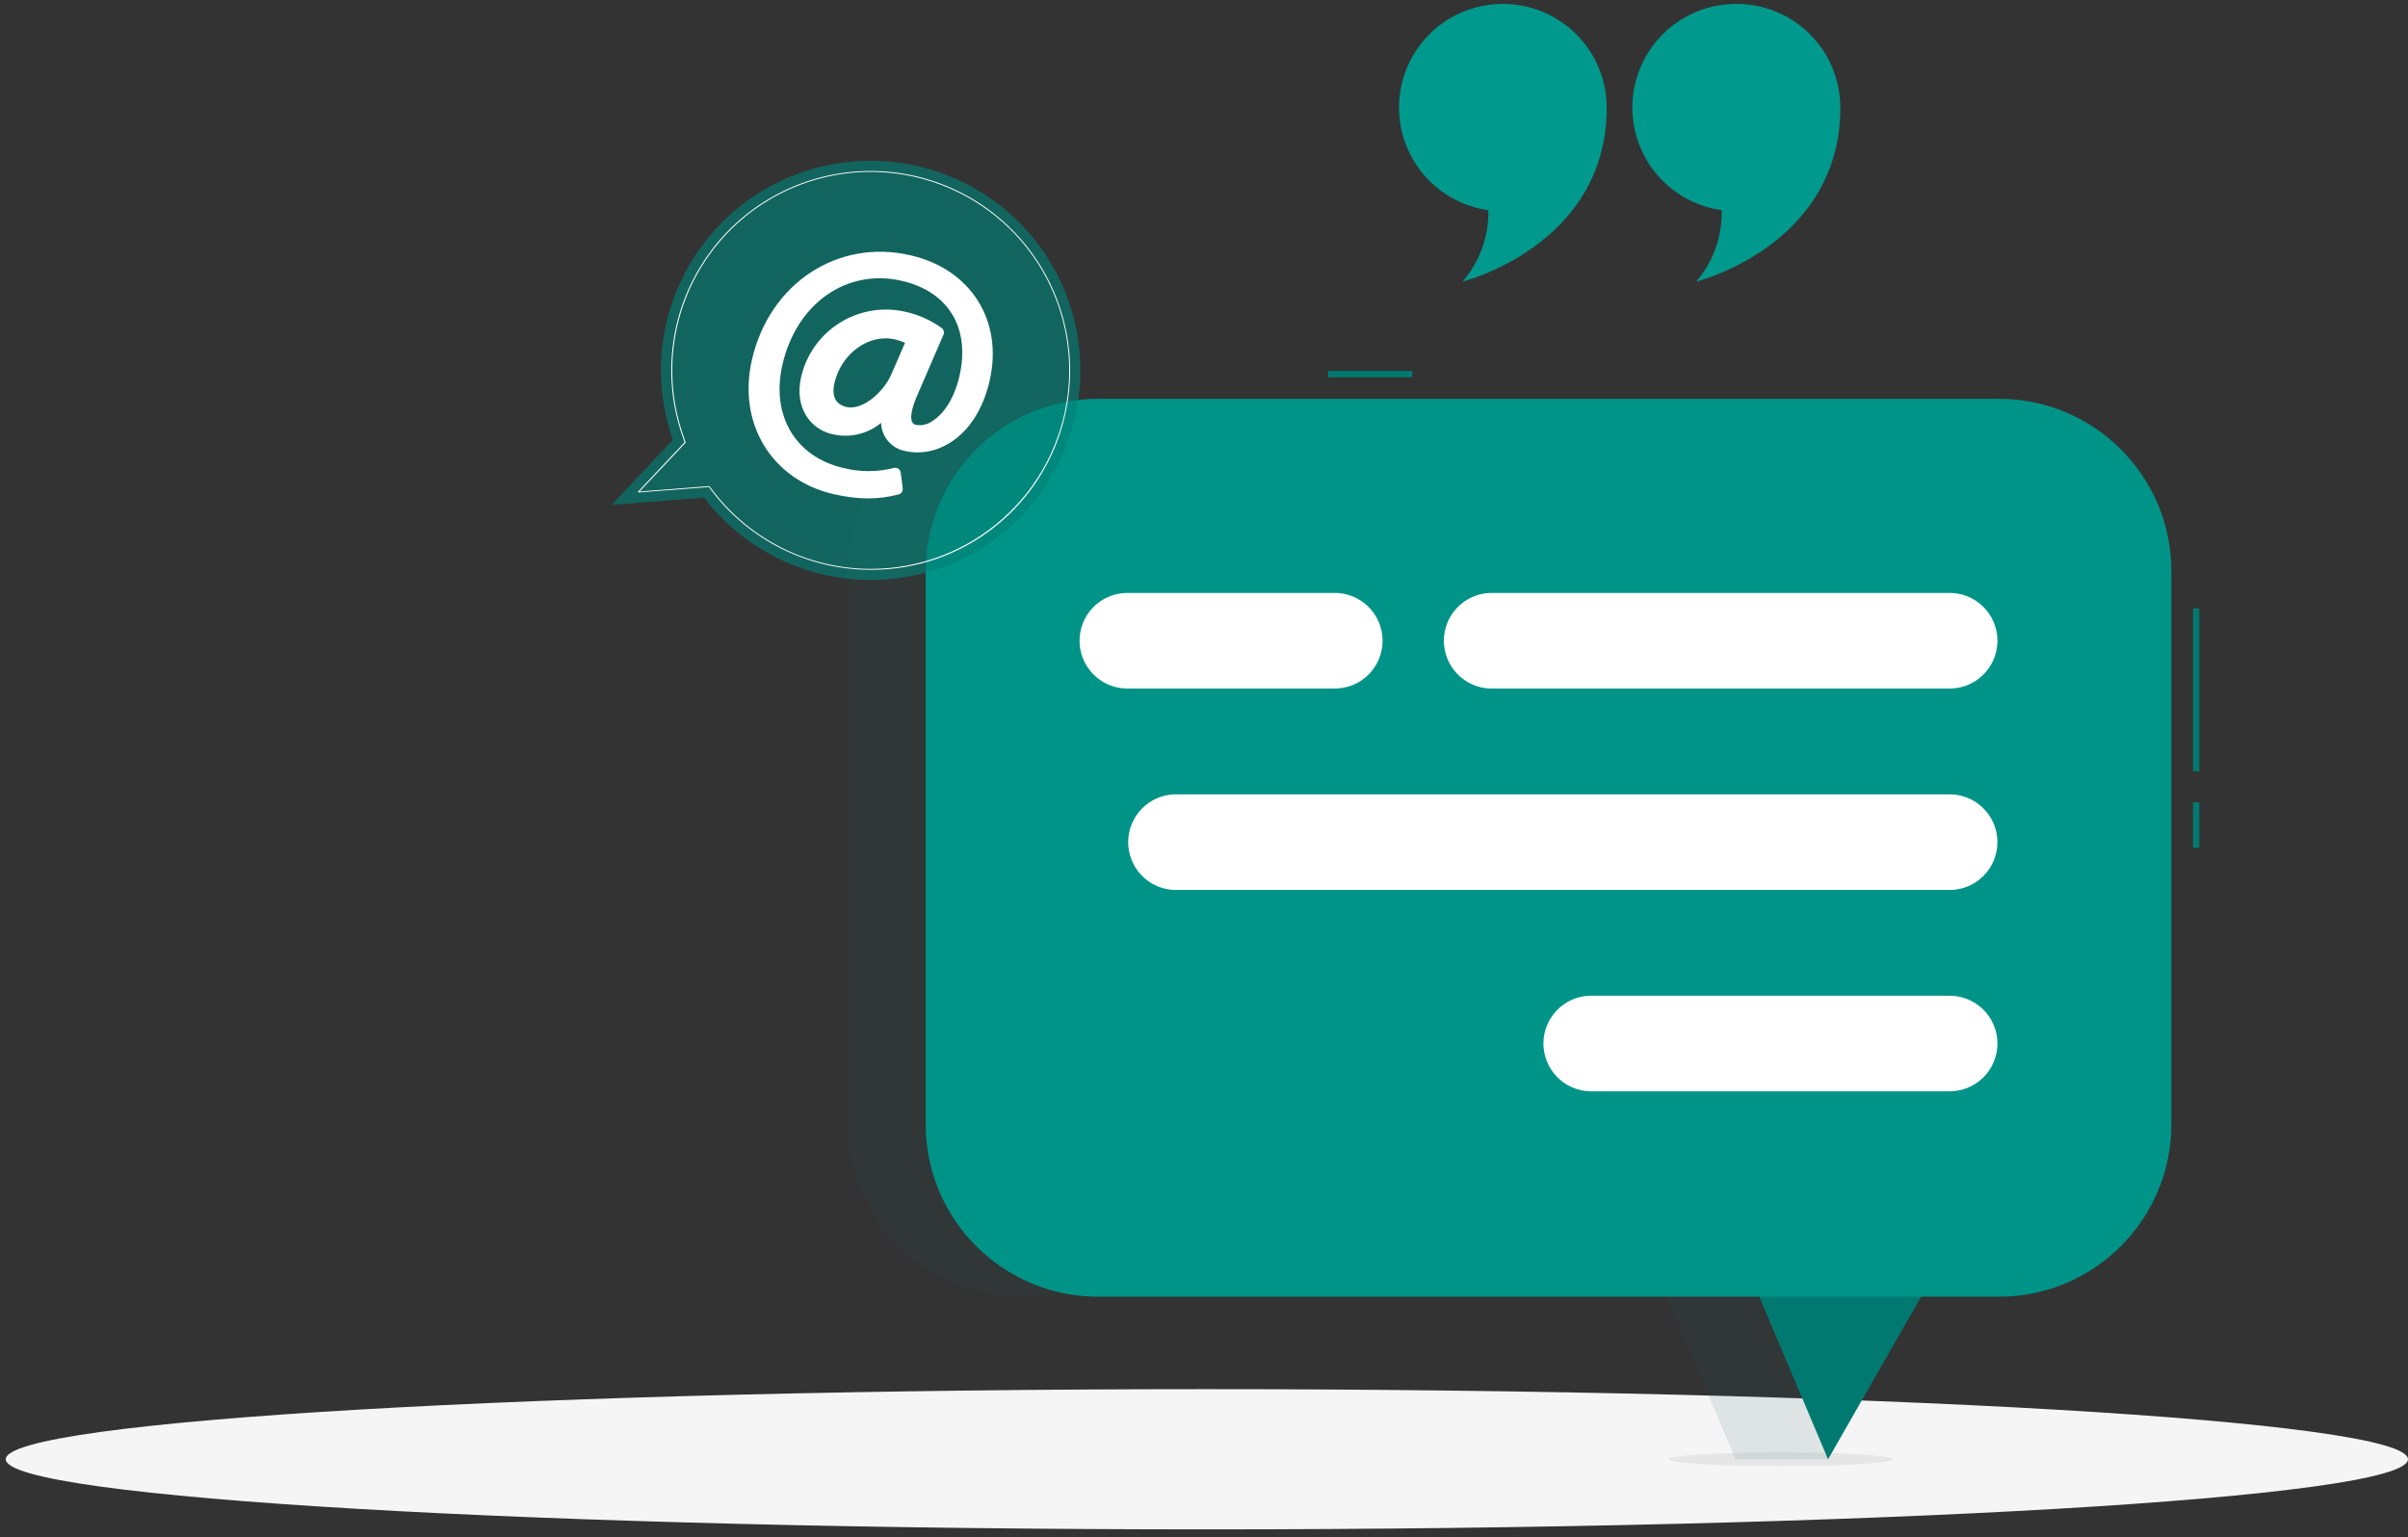 <svg width="307" height="196" viewBox="0 0 307 196" fill="none" xmlns="http://www.w3.org/2000/svg">
<rect x="0" y="0" width="307" height="196" fill="#333333" stroke="none"/>
<path d="M153.866 195.018C238.439 195.018 306.999 191.015 306.999 186.077C306.999 181.139 238.439 177.137 153.866 177.137C69.294 177.137 0.734 181.139 0.734 186.077C0.734 191.015 69.294 195.018 153.866 195.018Z" fill="#F5F5F5"/>
<path d="M227.025 186.954C234.907 186.954 241.297 186.562 241.297 186.077C241.297 185.593 234.907 185.201 227.025 185.201C219.143 185.201 212.754 185.593 212.754 186.077C212.754 186.562 219.143 186.954 227.025 186.954Z" fill="#E6E6E6"/>
<path d="M130.078 165.345L254.84 165.345C266.984 165.345 276.828 155.501 276.828 143.358V72.845C276.828 60.702 266.984 50.858 254.84 50.858L130.078 50.858C117.934 50.858 108.09 60.702 108.09 72.845V143.358C108.09 155.501 117.934 165.345 130.078 165.345Z" fill="#2A5855" fill-opacity="0.11"/>
<path d="M233.078 186.077H221.271L197.277 129.228H215.348L233.078 186.077Z" fill="#2A5855" fill-opacity="0.11"/>
<path d="M280.384 102.304H279.594V108.101H280.384V102.304Z" fill="#00998D"/>
<path opacity="0.2" d="M280.384 102.304H279.594V108.101H280.384V102.304Z" fill="black"/>
<path d="M280.384 77.592H279.594V98.347H280.384V77.592Z" fill="#00998D"/>
<path opacity="0.2" d="M280.384 77.592H279.594V98.347H280.384V77.592Z" fill="black"/>
<path d="M180.042 47.303H169.332V48.093H180.042V47.303Z" fill="#00998D"/>
<path opacity="0.2" d="M180.042 47.303H169.332V48.093H180.042V47.303Z" fill="black"/>
<path d="M265.576 129.229L233.06 186.077L209.066 129.229H265.576Z" fill="#00998D"/>
<path opacity="0.2" d="M265.584 129.229L233.068 186.077L209.074 129.229H265.584Z" fill="black"/>
<path d="M140.005 165.345L254.84 165.345C266.984 165.345 276.828 155.5 276.828 143.357V72.845C276.828 60.701 266.984 50.857 254.84 50.857L140.005 50.857C127.862 50.857 118.017 60.701 118.017 72.845V143.357C118.017 155.5 127.862 165.345 140.005 165.345Z" fill="#00998D"/>
<path opacity="0.2" d="M140.005 165.345L254.84 165.345C266.984 165.345 276.828 155.5 276.828 143.357V72.845C276.828 60.701 266.984 50.857 254.84 50.857L140.005 50.857C127.862 50.857 118.017 60.701 118.017 72.845V143.357C118.017 155.5 127.862 165.345 140.005 165.345Z" fill="black" fill-opacity="0.17"/>
<path d="M248.341 87.796H189.96C188.382 87.739 186.887 87.072 185.791 85.936C184.695 84.799 184.082 83.282 184.082 81.703C184.082 80.124 184.695 78.606 185.791 77.47C186.887 76.333 188.382 75.666 189.96 75.609H248.341C249.16 75.58 249.976 75.716 250.741 76.009C251.506 76.302 252.204 76.746 252.793 77.314C253.383 77.883 253.852 78.565 254.172 79.319C254.492 80.073 254.658 80.883 254.658 81.703C254.658 82.522 254.492 83.333 254.172 84.087C253.852 84.841 253.383 85.522 252.793 86.091C252.204 86.66 251.506 87.104 250.741 87.397C249.976 87.69 249.16 87.825 248.341 87.796Z" fill="white"/>
<path d="M169.953 87.796H143.511C141.933 87.739 140.438 87.072 139.342 85.936C138.245 84.799 137.633 83.282 137.633 81.703C137.633 80.124 138.245 78.606 139.342 77.47C140.438 76.333 141.933 75.666 143.511 75.609H169.953C170.771 75.58 171.588 75.716 172.352 76.009C173.117 76.302 173.816 76.746 174.405 77.314C174.995 77.883 175.464 78.565 175.784 79.319C176.104 80.073 176.269 80.883 176.269 81.703C176.269 82.522 176.104 83.333 175.784 84.087C175.464 84.841 174.995 85.522 174.405 86.091C173.816 86.66 173.117 87.104 172.352 87.397C171.588 87.69 170.771 87.825 169.953 87.796Z" fill="white"/>
<path d="M248.339 113.479H149.71C148.132 113.423 146.637 112.756 145.541 111.619C144.445 110.483 143.832 108.965 143.832 107.386C143.832 105.807 144.445 104.29 145.541 103.153C146.637 102.017 148.132 101.35 149.71 101.293H248.339C249.157 101.264 249.973 101.399 250.738 101.692C251.503 101.985 252.201 102.429 252.791 102.998C253.381 103.567 253.85 104.248 254.17 105.002C254.49 105.756 254.655 106.567 254.655 107.386C254.655 108.205 254.49 109.016 254.17 109.77C253.85 110.524 253.381 111.206 252.791 111.774C252.201 112.343 251.503 112.787 250.738 113.08C249.973 113.373 249.157 113.509 248.339 113.479Z" fill="white"/>
<path d="M248.34 139.156H202.651C201.073 139.099 199.579 138.432 198.482 137.296C197.386 136.159 196.773 134.642 196.773 133.062C196.773 131.483 197.386 129.966 198.482 128.829C199.579 127.693 201.073 127.026 202.651 126.969H248.34C249.159 126.94 249.975 127.076 250.74 127.369C251.505 127.661 252.203 128.106 252.793 128.674C253.382 129.243 253.851 129.925 254.172 130.679C254.492 131.433 254.657 132.243 254.657 133.062C254.657 133.882 254.492 134.692 254.172 135.446C253.851 136.2 253.382 136.882 252.793 137.451C252.203 138.019 251.505 138.464 250.74 138.756C249.975 139.049 249.159 139.185 248.34 139.156Z" fill="white"/>
<path opacity="0.6" d="M117.04 21.195C112.377 20.111 107.508 20.299 102.943 21.74C98.378 23.181 94.284 25.823 91.089 29.389C87.895 32.954 85.717 37.313 84.784 42.008C83.851 46.704 84.197 51.564 85.785 56.08L78 64.367L89.776 63.453C92.38 66.861 95.765 69.593 99.646 71.417C103.527 73.242 107.791 74.105 112.076 73.935C116.361 73.764 120.542 72.565 124.267 70.438C127.991 68.311 131.148 65.319 133.472 61.714C135.796 58.11 137.219 53.999 137.619 49.729C138.02 45.459 137.387 41.156 135.774 37.182C134.161 33.208 131.615 29.681 128.351 26.899C125.088 24.116 121.203 22.16 117.024 21.195H117.04Z" fill="#00998D"/>
<path opacity="0.1" d="M117.04 21.195C112.377 20.111 107.508 20.299 102.943 21.74C98.378 23.181 94.284 25.823 91.089 29.389C87.895 32.954 85.717 37.313 84.784 42.008C83.851 46.704 84.197 51.564 85.785 56.08L78 64.367L89.776 63.453C92.38 66.861 95.765 69.593 99.646 71.417C103.527 73.242 107.791 74.105 112.076 73.935C116.361 73.764 120.542 72.565 124.267 70.438C127.991 68.311 131.148 65.319 133.472 61.714C135.796 58.11 137.219 53.999 137.619 49.729C138.02 45.459 137.387 41.156 135.774 37.182C134.161 33.208 131.615 29.681 128.351 26.899C125.088 24.116 121.203 22.16 117.024 21.195H117.04Z" fill="black"/>
<path d="M111.036 72.657C107.125 72.656 103.266 71.755 99.759 70.024C96.251 68.294 93.189 65.779 90.809 62.675L90.384 62.098L81.401 62.795C81.389 62.795 81.379 62.792 81.369 62.786C81.359 62.781 81.351 62.773 81.344 62.764C81.339 62.754 81.336 62.743 81.336 62.731C81.336 62.72 81.339 62.709 81.344 62.699L87.279 56.396L87.018 55.647C85.672 51.816 85.263 47.717 85.826 43.695C86.39 39.673 87.909 35.845 90.256 32.53C92.603 29.216 95.711 26.513 99.318 24.646C102.925 22.78 106.927 21.806 110.988 21.804C114.816 21.802 118.594 22.665 122.042 24.326C125.49 25.988 128.518 28.407 130.901 31.402C133.284 34.397 134.961 37.891 135.805 41.624C136.65 45.358 136.641 49.233 135.779 52.962C134.506 58.568 131.362 63.573 126.865 67.153C122.367 70.733 116.784 72.674 111.036 72.657ZM90.408 61.982C90.417 61.982 90.425 61.985 90.433 61.989C90.441 61.993 90.447 61.999 90.452 62.006L90.901 62.595C93.268 65.688 96.315 68.195 99.807 69.92C103.299 71.646 107.141 72.544 111.036 72.544C117.249 72.537 123.242 70.245 127.874 66.104C132.506 61.964 135.453 56.265 136.155 50.092C136.857 43.919 135.264 37.704 131.68 32.629C128.096 27.555 122.77 23.976 116.718 22.573C114.839 22.138 112.917 21.918 110.988 21.916C106.946 21.92 102.963 22.892 99.374 24.751C95.784 26.61 92.693 29.302 90.357 32.601C88.022 35.901 86.511 39.712 85.951 43.715C85.391 47.718 85.798 51.797 87.139 55.611L87.411 56.392C87.417 56.401 87.42 56.41 87.42 56.42C87.42 56.431 87.417 56.44 87.411 56.449L81.541 62.675L90.404 61.986L90.408 61.982Z" fill="white"/>
<path d="M120.284 42.681C120.347 42.536 120.36 42.374 120.321 42.221C120.281 42.068 120.193 41.932 120.068 41.835C118.685 40.828 117.108 40.12 115.436 39.756C112.573 39.096 109.564 39.599 107.072 41.155C104.579 42.711 102.806 45.192 102.141 48.054C101.219 52.033 103.403 54.734 106.036 55.343C107.123 55.617 108.261 55.632 109.355 55.384C110.449 55.137 111.47 54.636 112.335 53.92C112.357 54.774 112.67 55.595 113.222 56.246C113.775 56.898 114.533 57.341 115.372 57.503C119.487 58.456 124.516 55.696 126.163 48.579C127.938 40.918 123.787 34.318 116.073 32.551C106.809 30.407 98.122 36.126 95.87 45.854C93.995 53.965 98.358 61.173 106.244 63C109.373 63.725 111.942 63.737 114.57 63.044C114.737 63 114.881 62.897 114.977 62.754C115.073 62.611 115.114 62.438 115.091 62.267L114.835 60.263C114.821 60.162 114.785 60.065 114.731 59.979C114.676 59.892 114.604 59.819 114.518 59.763C114.434 59.705 114.337 59.668 114.236 59.653C114.135 59.637 114.031 59.645 113.933 59.674C111.83 60.208 109.626 60.208 107.522 59.674C101.384 58.252 98.262 52.951 99.761 46.475C101.564 38.674 107.963 34.19 114.987 35.813C120.926 37.187 123.734 41.823 122.32 47.966C121.699 50.647 120.421 52.746 118.81 53.732C118.218 54.144 117.488 54.303 116.778 54.177C116.672 54.16 116.572 54.117 116.486 54.052C116.4 53.987 116.331 53.902 116.285 53.804C116.113 53.452 115.989 52.494 117.087 50.078L120.284 42.681ZM114.082 43.278C114.53 43.38 114.967 43.525 115.388 43.711L113.641 47.718C112.655 50.034 109.934 52.366 107.911 51.897C106.064 51.472 106.16 49.809 106.38 48.86C107.254 45.069 110.784 42.517 114.082 43.278Z" fill="white"/>
<path d="M191.618 0.5C188.268 0.49 185.039 1.752 182.585 4.031C180.13 6.311 178.633 9.438 178.396 12.779C178.16 16.12 179.201 19.427 181.309 22.03C183.418 24.633 186.436 26.338 189.754 26.8C189.82 30.137 188.65 33.38 186.468 35.906C186.468 35.906 204.839 31.333 204.839 13.721C204.839 10.215 203.446 6.852 200.967 4.372C198.487 1.893 195.124 0.5 191.618 0.5Z" fill="#00998D"/>
<path d="M221.368 0.5C218.018 0.49 214.789 1.752 212.335 4.031C209.88 6.311 208.383 9.438 208.146 12.779C207.91 16.12 208.951 19.427 211.059 22.03C213.168 24.633 216.186 26.338 219.504 26.8C219.581 30.132 218.425 33.375 216.258 35.906C216.258 35.906 234.628 31.333 234.628 13.721C234.629 11.981 234.287 10.258 233.62 8.651C232.954 7.044 231.976 5.585 230.744 4.356C229.512 3.128 228.05 2.155 226.441 1.493C224.832 0.831 223.108 0.494 221.368 0.5Z" fill="#00998D"/>
</svg>

